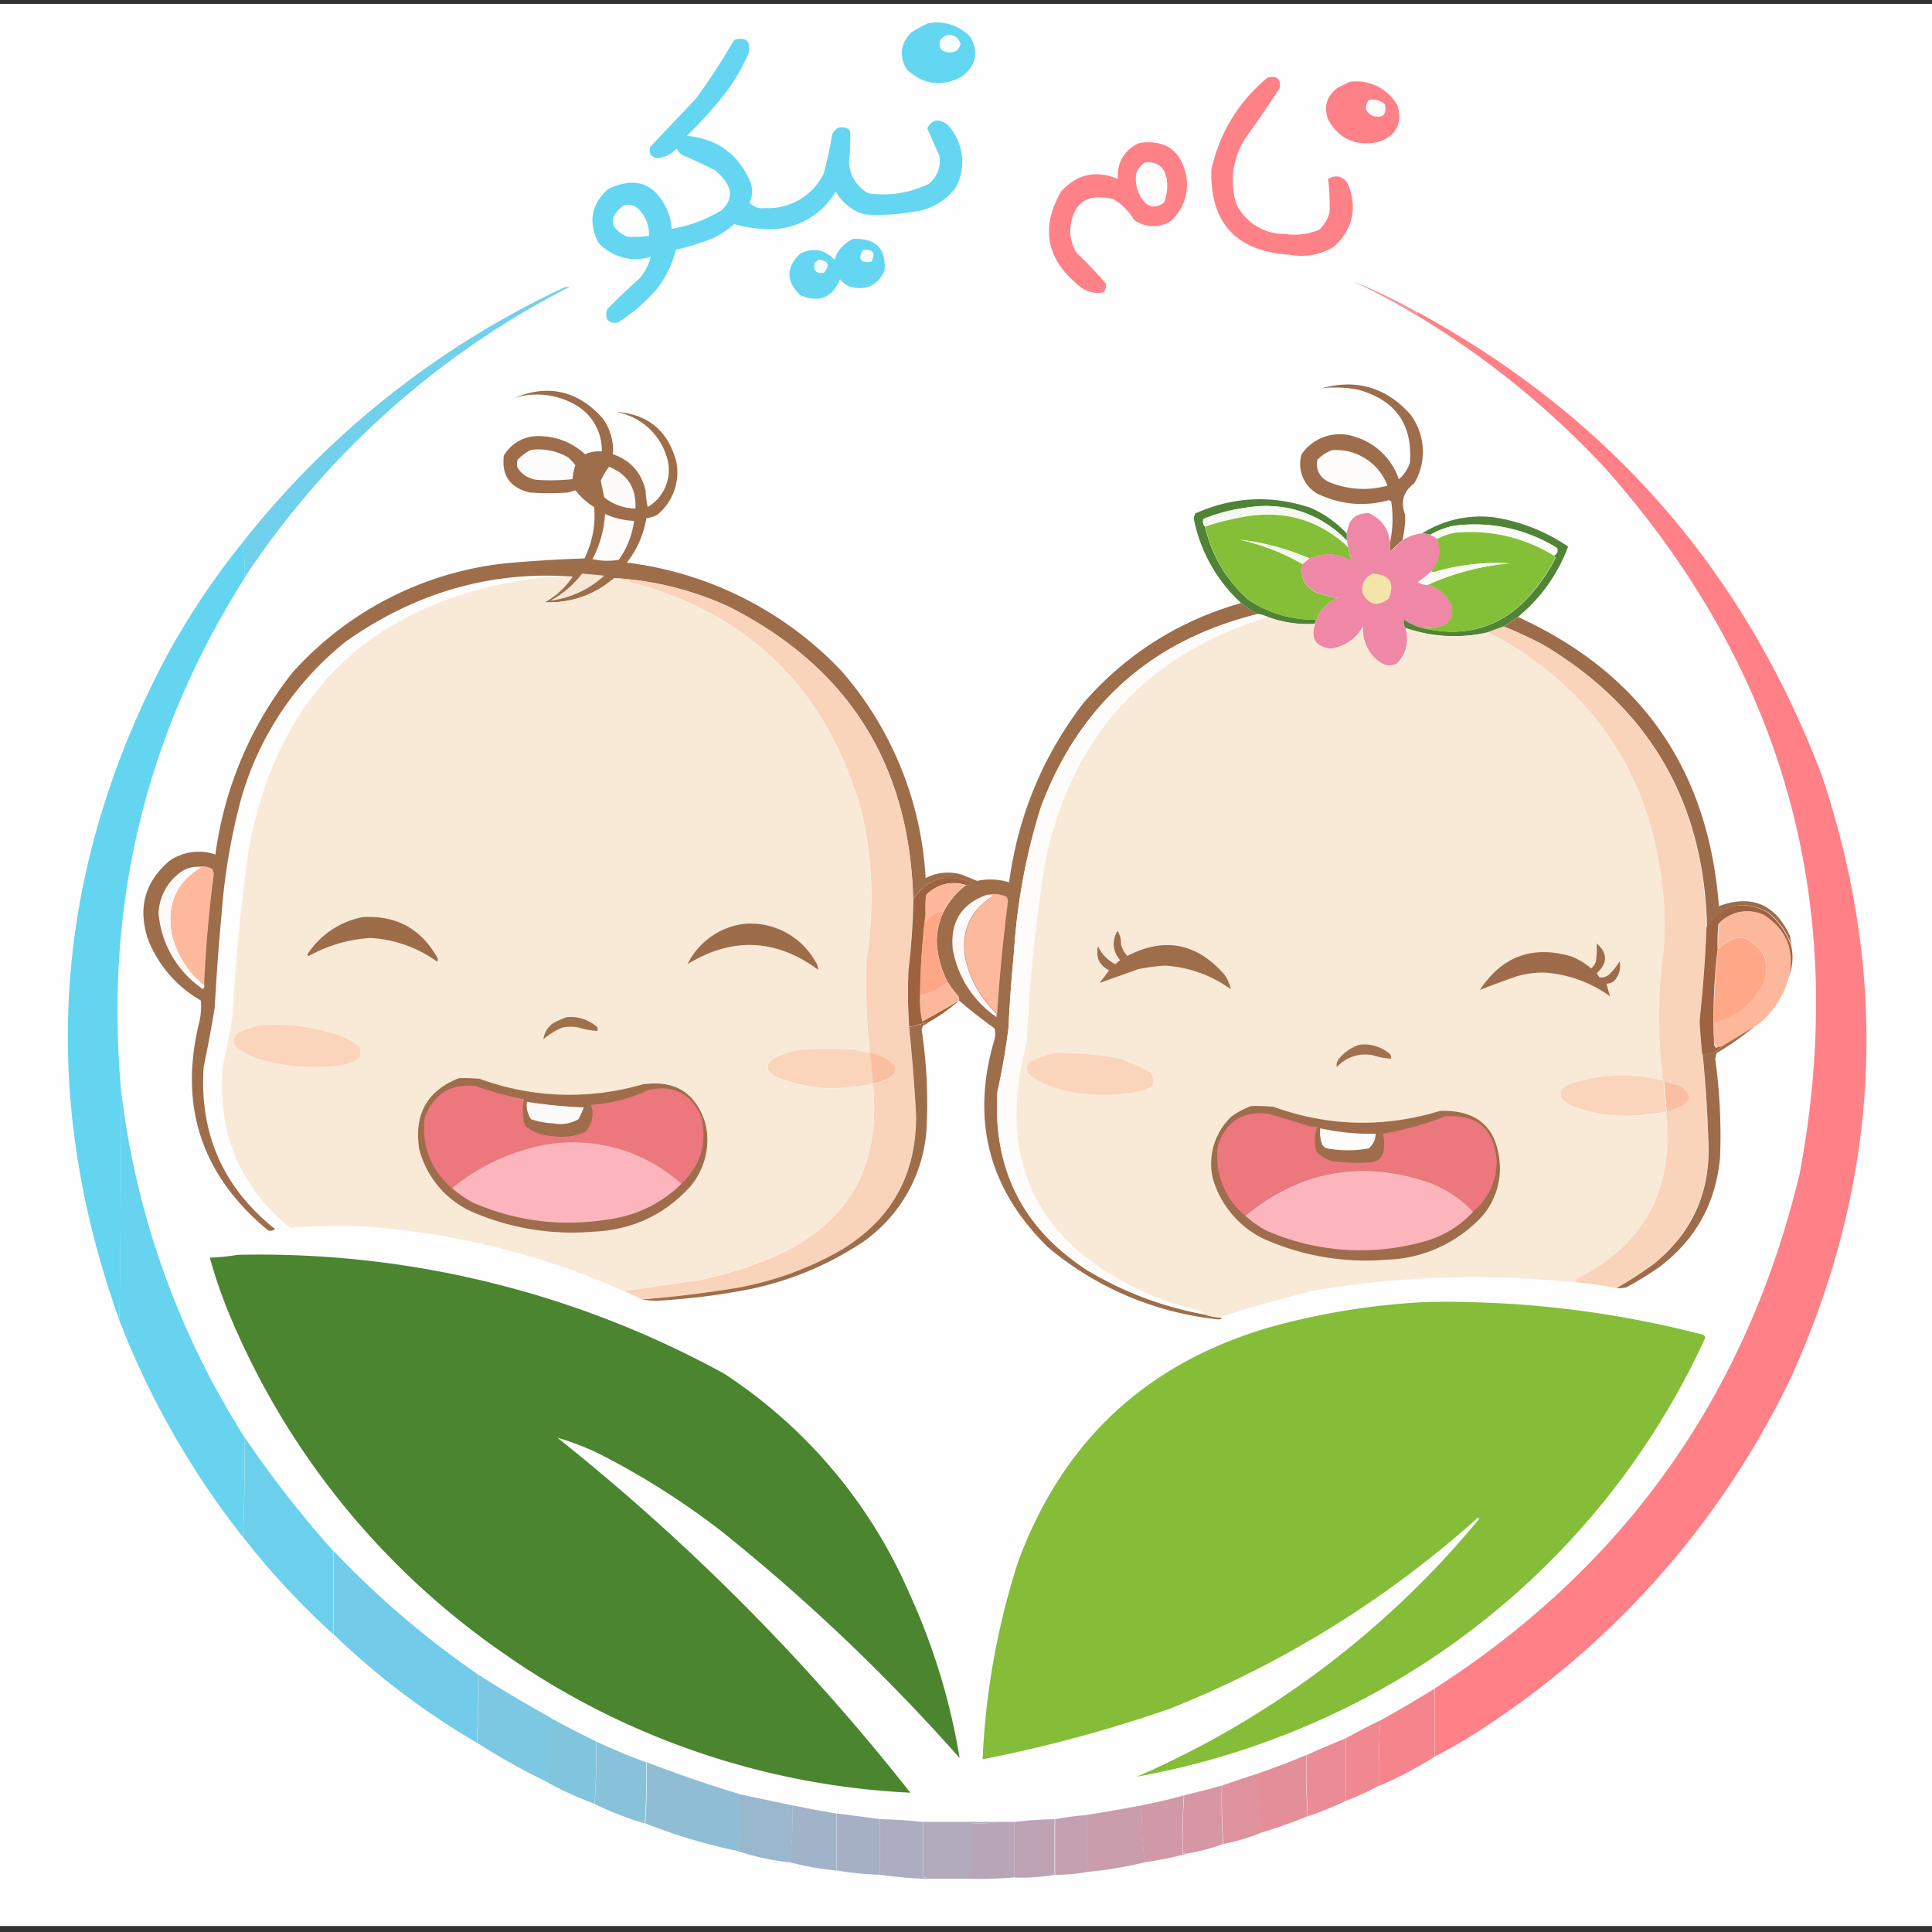 <svg xmlns="http://www.w3.org/2000/svg" width="20" height="20" fill="none"><rect width="100%" height="100%" fill="#333333" stroke="none"/><g fill-rule="evenodd" clip-path="url(#a)" clip-rule="evenodd"><path fill="#FEFEFE" d="M0 .04h20v19.898H0z"/><path fill="#63D6F2" d="M9.608.241a.48.48 0 0 1 .44.144q.128.245-.094.41-.315.162-.569-.079-.12-.21.05-.381.086-.054.173-.094"/><path fill="#F8FDFE" d="M9.784.369q.122-.029.159.086-.022.096-.123.087Q9.7.53 9.734.412a.4.4 0 0 1 .05-.043"/><path fill="#64D6F2" d="M7.6.413q.183-.05.151.13-.104.25-.273.46-.171.211-.367.403.47.046.655.475a.26.26 0 0 1-.007.216.17.17 0 0 0 .158.057.64.64 0 0 0 .611-.36q.053-.199.087-.402.045-.1.15-.065.027.011.037.036.002.126-.007.252a.37.37 0 0 0 .201.388q.324.042.619-.1a.3.3 0 0 0 .108-.295 7 7 0 0 1-.123-.28q.07-.133.202-.044a.56.56 0 0 1 .093.655.63.63 0 0 1-.424.251q-.258.046-.518.03a.5.5 0 0 1-.302-.238.78.78 0 0 1-.734.388 1.3 1.3 0 0 1-.317-.05.9.9 0 0 1-.215.144 2.6 2.6 0 0 1-.389.122 1.1 1.1 0 0 1-.194.403 1.8 1.8 0 0 1-.41.352q-.147.012-.108-.136.158-.165.33-.317.09-.1.123-.23a.52.52 0 0 1-.54-.144q-.165-.315.094-.554.436-.214.626.238a.6.6 0 0 1 .036.172 1.5 1.5 0 0 0 .518-.194q.159-.152.021-.324A1 1 0 0 0 7.4 1.76a8 8 0 0 0-.345-.159.2.2 0 0 1-.05-.064.3.3 0 0 1-.195.1q-.104-.013-.08-.115l.476-.503A7 7 0 0 0 7.6.413"/><path fill="#FF8188" d="M13.122.803q.152-.033.123.115-.168.255-.346.503a.8.8 0 0 0-.1.691.55.55 0 0 0 .51.31.63.63 0 0 0 .346-.044q.081-.073.108-.18.007-.173-.015-.345.12-.07.202.043.157.376-.137.655a.64.64 0 0 1-.46.086q-.837-.052-.813-.885.133-.575.582-.95M13.971.847a.49.49 0 0 1 .496.245q.08.29-.208.38-.345.065-.511-.237-.07-.195.094-.323z"/><path fill="#FFFBFB" d="M14.17 1.034a.2.2 0 0 1 .165.043q.036.162-.122.123-.118-.055-.044-.166"/><path fill="#FF8188" d="M11.798 1.479q.404-.052.482.345a.5.5 0 0 1-.166.468.34.34 0 0 1-.374-.015.6.6 0 0 0-.216-.216q-.417-.1-.446.331.004.12.065.223.158.15.302.317a.1.1 0 0 1-.021.093.29.29 0 0 1-.26-.072q-.5-.41-.18-.97.248-.273.59-.13a.356.356 0 0 1 .224-.374"/><path fill="#FFFCFC" d="M11.855 1.681q.189-.016.223.173a.47.47 0 0 1-.029.244q-.135.097-.23-.043a.37.37 0 0 1-.057-.259.22.22 0 0 1 .093-.115"/><path fill="#FDFEFE" d="M6.459 2.125a.17.17 0 0 1 .18.072.36.36 0 0 1 .079.244 1 1 0 0 1-.23.008q-.273-.136-.03-.324"/><path fill="#64D6F2" d="M8.833 2.473q.351-.013.324.331-.108.225-.353.166a.22.22 0 0 1-.108-.08q-.12.29-.41.166-.228-.216 0-.432.202-.095.353.065a.34.34 0 0 1 .194-.216"/><path fill="#F9FDFE" d="M8.933 2.587q.162-.015.086.123-.168.023-.086-.123"/><path fill="#F5FCFE" d="M8.471 2.688q.158.015.058.136-.123.018-.094-.108a.1.1 0 0 0 .036-.029"/><path fill="#F7949B" d="M14.676 3.234q-.018.007-.014.029A7 7 0 0 0 14 2.91q.348.138.676.324"/><path fill="#FF8087" d="M14.68 3.234q2.975 1.62 4.179 4.792 1.063 3.177-.317 6.23a8.94 8.94 0 0 1-3.345 3.734 6 6 0 0 1-.345.194v-.705q2.952-1.896 3.777-5.324.78-4.147-2-7.295a9 9 0 0 0-1.964-1.597q-.004-.021.014-.029"/><path fill="#9E6D4B" d="M14.517 5.594a1 1 0 0 0-.122.115.3.3 0 0 1-.007-.086 1.2 1.2 0 0 0 .014-.432l-.022-.014q-.381.105-.74-.065a.354.354 0 0 1-.166-.41.48.48 0 0 1 .554-.18.69.69 0 0 1 .453.44.4.4 0 0 0 .115-.174q.042-.595-.54-.755a1.3 1.3 0 0 0-.373-.014q.54-.147.913.266a.64.64 0 0 1 .043.72q-.168.123-.093.323a1 1 0 0 1-.029.266"/><path fill="#9E6D4A" d="M12.849 6.243q.08.066.173.115-1.647.405-2.245 1.992-.232.735-.28 1.504-.039.395-.058.791a7 7 0 0 1-.115.662q-.069 1.203.942 1.85.564.335 1.209.452a.6.6 0 0 0 .144.03q.056.004 0 .02a3.26 3.26 0 0 1-1.77-.747q-.924-.905-.554-2.152a.23.23 0 0 0 0-.115 5 5 0 0 1-.367-.287.07.07 0 0 0-.007-.044 1.4 1.4 0 0 1-.108-.143 1 1 0 0 1-.115-.425.7.7 0 0 1 .072-.31.8.8 0 0 1 .23-.273.06.06 0 0 0 .058-.021q-.372-.165-.605.165-.055-2.093-1.913-3.029a3.3 3.3 0 0 0-1.18-.294q-.31.264-.72.251a.85.85 0 0 0 .288-.266q-1.262-.092-2.345.67A3.2 3.2 0 0 0 2.496 8.27q-.156.58-.201 1.18-.046.489-.072.979-.051.31-.115.618-.067 1.034.74 1.677a.08.08 0 0 1-.071.014q-1.039-.855-.712-2.166a.7.7 0 0 0 .014-.215 1.26 1.26 0 0 1-.547-.633q-.161-.486.223-.813a.53.53 0 0 1 .475-.065 3.85 3.85 0 0 1 .799-1.885 3.46 3.46 0 0 1 2.208-1.13q.408-.037.813-.05a1 1 0 0 0 .101-.532.7.7 0 0 1-.194-.173 1 1 0 0 0-.072.022q-.201.015-.403 0-.305-.075-.266-.382a.41.41 0 0 1 .381-.201q.265.01.46.187a.36.36 0 0 1 .173-.029.54.54 0 0 0-.273-.482.8.8 0 0 0-.633-.072q.53-.217.913.209a.56.56 0 0 1 .108.374q.27.093.338.374.004.087.022.173a.445.445 0 0 0 .209-.475.67.67 0 0 0-.54-.51q.493.03.626.51a.57.57 0 0 1-.194.554.3.3 0 0 1-.115.036 1 1 0 0 1-.202.46 3.68 3.68 0 0 1 2.223 1.123 3.56 3.56 0 0 1 .87 2.143.5.5 0 0 1 .375-.036l.158.065a.66.66 0 0 1 .331.015q.14-1.035.77-1.857.66-.757 1.633-1.035"/><path fill="#71D0EB" d="M2.53 5.983a2.4 2.4 0 0 0-.014-.374 9.2 9.2 0 0 1 3.309-2.626.14.14 0 0 1 .072-.014A8.86 8.86 0 0 0 2.53 5.983"/><path fill="#FDFCFC" d="M5.495 4.658a.6.6 0 0 1 .389.079.6.6 0 0 1 .072.08.6.6 0 0 0-.029.143q-.187.02-.374.007a.28.28 0 0 1-.194-.122.13.13 0 0 1 0-.086.5.5 0 0 1 .136-.101"/><path fill="#FDFCFB" d="M13.788 4.66a.57.57 0 0 1 .575.367.92.92 0 0 1-.618-.043q-.133-.075-.108-.223a.4.4 0 0 1 .15-.1"/><path fill="#FCFBFA" d="M6.305 4.832q.288.115.273.432a.53.53 0 0 1-.323-.115l-.036-.173a.7.7 0 0 1 .086-.144"/><path fill="#508335" d="M13.942 5.523v.072a1.16 1.16 0 0 0-1.05-.338q-.224.03-.432.115a.07.07 0 0 0 .014.08q.104.447.447.755.32.213.705.208a.1.1 0 0 0-.015.043 1.2 1.2 0 0 1-.489-.072.4.4 0 0 0-.1-.028 1 1 0 0 1-.173-.115 1.6 1.6 0 0 1-.49-.87q.002-.032.015-.058.587-.261 1.194-.058.215.096.374.266"/><path fill="#F6F9F2" d="M13.942 5.594a.3.3 0 0 0 .014.072 1.19 1.19 0 0 0-1.036-.324q-.228.036-.446.108a.07.07 0 0 1-.014-.08q.208-.083.431-.114.615-.096 1.05.338"/><path fill="#FDFCFB" d="M6.262 5.32a.8.8 0 0 0 .302.072.9.9 0 0 1-.158.403.7.7 0 0 1-.273-.007q.116-.219.13-.468"/><path fill="#84BF37" d="M13.959 5.667a.5.5 0 0 0 .028.115q-.043.011-.086-.021a.5.5 0 0 0-.345.021q-.345-.15-.72-.194.345.078.648.252-.042.2.144.295.105.036.216.057a.38.38 0 0 0-.216.223 1.2 1.2 0 0 1-.705-.208 1.42 1.42 0 0 1-.446-.756q.218-.072.446-.108.598-.087 1.036.324"/><path fill="#EE88A6" d="M14.39 5.622q-.003.044.008.087.059-.062.122-.116a.45.45 0 0 1 .202-.072q.045 0 .086.015.039.015.072.043.065.18-.058.331a1 1 0 0 1-.144.115q.045.03.101.029.178.044.252.216.035.195-.166.223a1 1 0 0 1-.143.007.6.6 0 0 1-.187-.086.1.1 0 0 0 .014.086q.06.21-.086.367a.16.16 0 0 1-.159 0 .41.41 0 0 1-.194-.382.45.45 0 0 1-.338.23q-.233-.032-.158-.258 0-.024.014-.043a.38.38 0 0 1 .216-.223 1.5 1.5 0 0 1-.216-.058q-.184-.093-.144-.295l.072-.058a.5.5 0 0 1 .345-.021q.043.034.087.021a.5.5 0 0 1-.03-.115.3.3 0 0 1-.014-.072v-.072q.02-.216.23-.208.196.093.217.31"/><path fill="#518436" d="m15.715 6.385-.144.1-.158.058a1.54 1.54 0 0 1-.863-.043.1.1 0 0 1-.015-.087q.086.062.187.087.717.171 1.173-.403.122-.15.209-.324a.03.03 0 0 1-.015-.021q.05-.03.03-.08a1.62 1.62 0 0 0-1.066-.23.8.8 0 0 0-.244.094.3.3 0 0 0-.087-.015 1.14 1.14 0 0 1 .749-.165q.416.067.762.302a1.7 1.7 0 0 1-.518.727"/><path fill="#F9FBF7" d="M16.085 5.752a1.65 1.65 0 0 0-1.021-.237.6.6 0 0 0-.187.064.3.3 0 0 0-.072-.043.8.8 0 0 1 .244-.093q.572-.07 1.065.23.02.05-.029.08"/><path fill="#84C037" d="M16.086 5.752a.03.03 0 0 0 .014.022 1.8 1.8 0 0 1-.209.323q-.456.574-1.172.403.072.004.144-.007.2-.027.165-.223a.36.36 0 0 0-.252-.216q.405-.181.85-.223a2.3 2.3 0 0 0-.792.094q-.014-.003-.014-.015.121-.15.057-.33a.6.6 0 0 1 .187-.065q.55-.048 1.022.237"/><path fill="#F2F8EA" d="m13.555 5.78-.072.058a2.3 2.3 0 0 0-.647-.252q.375.044.72.194"/><path fill="#F9FAF4" d="M14.78 6.055a.16.16 0 0 1-.1-.03 1 1 0 0 0 .144-.114q0 .011.014.014.387-.115.791-.093-.444.04-.849.223"/><path fill="#F3E4A8" d="M14.212 5.938q.263.015.165.258-.171.134-.273-.057-.02-.142.108-.202"/><path fill="#F9EAD8" d="M5.925 5.97a.85.85 0 0 1-.288.266q.41.014.72-.252 1.984.441 2.554 2.388.18.773.057 1.554-.018.492.036.979l-.172-.036a5 5 0 0 0-.547 0 1.2 1.2 0 0 0-.273.086q-.144.093 0 .187.365.158.762.115.131-.008.26-.036.135 1.302-1.066 1.806a4 4 0 0 1-.762.23l-.748.108a8 8 0 0 0-2.691-.669 6 6 0 0 0-.763.015q-.79-.651-.697-1.677.058-.257.1-.518.049-.88.173-1.755.456-2.362 2.827-2.755.257-.043.518-.036"/><path fill="#F6E6D4" d="M6.026 5.938q.116.009.23.021-.24.217-.56.26.195-.105.33-.282"/><path fill="#F9D3BA" d="M6.36 5.984q.61.037 1.18.295 1.857.935 1.913 3.03-.007.368-.05.733-.015.295.007.59.046.452.072.906.01.927-.777 1.403a3.4 3.4 0 0 1-1.065.389q-.497.081-.993.122a2 2 0 0 0-.187-.086q.371-.055.748-.108a4 4 0 0 0 .763-.23q1.2-.505 1.065-1.806a.8.8 0 0 0 .172-.065q.076-.04.05-.122a.43.43 0 0 0-.251-.13 6.5 6.5 0 0 1-.036-.978 4 4 0 0 0-.058-1.554q-.57-1.948-2.554-2.389"/><path fill="#FDFCFB" d="M13.023 6.355a.4.4 0 0 1 .1.03q-1.911.59-2.309 2.56a17 17 0 0 0-.187 1.842q-.48 1.83 1.244 2.597.252.113.518.173a.16.16 0 0 1 .087.05 3.6 3.6 0 0 1-1.209-.453q-1.011-.646-.942-1.849.073-.329.115-.662.02-.396.057-.791a6.3 6.3 0 0 1 .281-1.504q.598-1.587 2.245-1.993"/><path fill="#F9EAD8" d="M13.125 6.387q.235.086.489.072-.075.226.158.259a.45.45 0 0 0 .338-.23.41.41 0 0 0 .195.38.16.16 0 0 0 .158 0 .36.36 0 0 0 .086-.366q.425.145.864.043 1.672.888 1.82 2.791.015.244 0 .49-.097.682-.008 1.367a1.66 1.66 0 0 0-.978.035q-.163.09-.014.202.297.135.626.122.2-.002.395-.043.137 1.213-.95 1.748a.05.05 0 0 1 .03.022 10 10 0 0 0-2.72.079q-.504.123-.993.28a.6.6 0 0 1-.144-.028.16.16 0 0 0-.086-.05 2.7 2.7 0 0 1-.518-.173q-1.725-.767-1.245-2.597a17 17 0 0 1 .187-1.842q.399-1.97 2.31-2.561"/><path fill="#9D6C4A" d="M15.714 6.387q1.918.877 2.08 2.993.503-.184.733.302l.022.115a.76.76 0 0 0-.245-.353q-.386-.202-.633.151-.045-1.929-1.683-2.913a4 4 0 0 0-.418-.195z"/><path fill="#F9D3BA" d="M15.565 6.484q.212.085.417.195 1.638.984 1.683 2.913-.018.488-.072.971.01.177.03.353.043.438.057.878.047.79-.561 1.287a4 4 0 0 1-.389.252 4 4 0 0 0-.403-.057.05.05 0 0 0-.029-.022q1.087-.536.95-1.748a1 1 0 0 0 .187-.08.13.13 0 0 0 .043-.078.22.22 0 0 0-.1-.108 3 3 0 0 0-.159-.05 5 5 0 0 1 .007-1.367q.015-.246 0-.49-.146-1.904-1.82-2.791z"/><path fill="#64D5F0" d="M2.517 5.61q.022.182.015.373Q1.004 8.396 1.25 11.25q.007 1.212-.014 2.417-1.27-3.537.482-6.863.346-.636.798-1.195"/><path fill="#FCFAF8" d="M2.043 8.973q.023-.004.044.008-.372.222-.31.654a.95.95 0 0 0 .338.561.05.05 0 0 1-.014.044 1.06 1.06 0 0 1-.46-.785.55.55 0 0 1 .259-.446.3.3 0 0 1 .143-.036"/><path fill="#FEB99D" d="M2.04 8.976a.2.2 0 0 1 .159.021.14.14 0 0 1 .014.058q-.075.57-.1 1.144a.95.95 0 0 1-.338-.561q-.063-.433.309-.655a.07.07 0 0 0-.043-.007"/><path fill="#9E623F" d="M10.002 9.163a.39.39 0 0 0-.41.1q-.011.093-.007.187-.054.42-.058.85-.008.138.022.273.195-.105.38-.216a1.8 1.8 0 0 1-.301.216q-.106.034-.216.057a5 5 0 0 1-.007-.59q.044-.365.05-.734.233-.33.604-.165a.06.06 0 0 1-.057.022"/><path fill="#FDB89C" d="M9.996 9.164a.8.8 0 0 0-.23.274.2.2 0 0 0-.18.1 1.221 1.221 0 0 1 0-.273.39.39 0 0 1 .41-.1"/><path fill="#FCF9F8" d="M10.216 9.263a.2.2 0 0 1 .072.007q-.367.226-.295.654.075.33.316.562.01.02.008.043a1.07 1.07 0 0 1-.454-.705q-.041-.421.353-.561"/><path fill="#FDB99D" d="M10.22 9.263a.3.3 0 0 1 .2.021.1.1 0 0 1 .015.044q-.077.6-.115 1.201a.1.1 0 0 0-.007-.043 1.1 1.1 0 0 1-.317-.561q-.072-.429.295-.655a.2.2 0 0 0-.072-.007"/><path fill="#9F6341" d="M18.543 9.797a.52.52 0 0 1-.028.317q.09-.413-.26-.64a.4.4 0 0 0-.467.093q-.011.13-.007.259a6 6 0 0 0-.036.993.1.1 0 0 0 .021.029.1.1 0 0 1 .058-.015.3.3 0 0 1-.086.065l-.116.021a7 7 0 0 1-.028-.352q.053-.485.072-.971.248-.354.633-.151a.77.77 0 0 1 .244.352"/><path fill="#FDA787" d="M9.768 9.438a.7.7 0 0 0-.072.309q.012.225.115.424a.65.65 0 0 1-.288.13q.006-.43.058-.85-.003.045.007.087a.2.2 0 0 1 .18-.1"/><path fill="#FDB89C" d="M18.52 10.112a.96.96 0 0 1-.209.388.7.7 0 0 1-.15.13l-.332.201a.1.1 0 0 0-.057.014.1.1 0 0 1-.022-.028q-.011-.116-.007-.23a.8.8 0 0 0 .51-.403q.12-.315-.179-.468a.3.3 0 0 0-.13 0 .7.7 0 0 0-.158.108q-.003-.13.008-.26a.4.4 0 0 1 .467-.093q.35.228.26.64"/><path fill="#9D6C49" d="M3.755 9.494q.518-.03.77.417.015.023 0 .044a1.3 1.3 0 0 0-.69-.245 1.5 1.5 0 0 0-.64.187l-.015-.014a.88.88 0 0 1 .575-.389M7.7 9.564a.77.77 0 0 1 .74.388.16.16 0 0 1 .03.087q-.657-.483-1.353-.058a.76.76 0 0 1 .583-.417"/><path fill="#9E6D4A" d="M11.569 9.637q.038.06.036.144a.3.3 0 0 0 .065.115q.572-.296 1 .187a.4.4 0 0 1 .072.158 1.3 1.3 0 0 0-.677-.245 2 2 0 0 0-.28.036l-.403.144.1-.13q-.154-.081-.115-.251a.38.38 0 0 0 .18.187.3.3 0 0 1 .05-.043.244.244 0 0 1-.028-.302"/><path fill="#FEA888" d="M17.742 10.589q0-.383.043-.763a.7.7 0 0 1 .159-.108.3.3 0 0 1 .13 0q.297.153.179.468a.8.8 0 0 1-.51.403"/><path fill="#9E6C4A" d="M16.529 9.766q.172.153 0 .309l.029.043a.14.14 0 0 0 .1-.029.8.8 0 0 0 .108-.136.22.22 0 0 1-.064.208.13.13 0 0 1-.072.022l.036.13a1.3 1.3 0 0 0-.684-.245 1 1 0 0 0-.273.036 9 9 0 0 0-.389.144q.345-.525.95-.346.111.045.201.123a.15.15 0 0 0 .05-.072q.012-.094.008-.187"/><path fill="#FDB89C" d="M9.813 10.168q.048.075.108.144a.07.07 0 0 1 .007.043q-.187.111-.381.216a1 1 0 0 1-.022-.274.66.66 0 0 0 .288-.129"/><path fill="#A0704D" d="M5.87 10.529a.42.42 0 0 1 .309.1q.011.02.007.043a.8.8 0 0 1-.201-.036.4.4 0 0 0-.159 0 .7.7 0 0 0-.201.123.24.24 0 0 1 .1-.166 1 1 0 0 1 .145-.065"/><path fill="#9E6D4A" d="M9.627 10.574a.3.3 0 0 1-.072.043l-.014.043q.078.516.05 1.037a1.55 1.55 0 0 1-.655 1.158q-.533.355-1.165.489a7 7 0 0 1-.986.122 1 1 0 0 1-.137-.014q.496-.04.993-.122.567-.105 1.065-.389.788-.476.777-1.403a19 19 0 0 0-.072-.906q.11-.022.216-.058"/><path fill="#FAD4BB" d="M2.708 10.614q.367-.024.72.079.168.039.295.151a.2.2 0 0 1 0 .1.37.37 0 0 1-.18.08q-.43.06-.849-.058a1 1 0 0 1-.23-.115q-.084-.08 0-.158a1 1 0 0 1 .244-.08"/><path fill="#A1704E" d="M14.07 10.816a.4.4 0 0 1 .323.1.07.07 0 0 1 .007.043.7.7 0 0 1-.187-.035.4.4 0 0 0-.374.122q-.011-.044.022-.087a.47.47 0 0 1 .208-.143"/><path fill="#FAD4BB" d="M9.01 10.903q.018.157.029.316a2 2 0 0 1-.26.036q-.398.042-.762-.115-.144-.095 0-.187.132-.06.273-.086.274-.015.547 0z"/><path fill="#9E6C4A" d="M18.159 10.629a3 3 0 0 1-.389.273l-.014.058q.07.509.05 1.021-.065.718-.64 1.144a4 4 0 0 1-.33.202q-.051.011-.102.007a4 4 0 0 0 .389-.252q.608-.496.561-1.288a13 13 0 0 0-.058-.877l.116-.022a.3.3 0 0 0 .086-.065z"/><path fill="#FAD4BB" d="M10.905 10.903q.326-.006.648.05.182.049.345.144.105.132-.058.187a1.8 1.8 0 0 1-.935-.028 1 1 0 0 1-.23-.116q-.084-.08 0-.158.115-.047.23-.079"/><path fill="#FABFA1" d="M9.008 10.902q.148.022.252.13.025.081-.05.122a.8.8 0 0 1-.173.065 6 6 0 0 0-.03-.317"/><path fill="#FAD4BB" d="M17.22 11.19q.01.159.029.316-.195.041-.396.043a1.4 1.4 0 0 1-.626-.122q-.149-.112.015-.201a1.66 1.66 0 0 1 .978-.036"/><path fill="#9F6D4B" d="M4.75 11.161q.108-.003.216.007a2.7 2.7 0 0 0 1.684.058q.506-.075.654.41a.75.75 0 0 1-.158.647q-.406.445-1.014.468a2.6 2.6 0 0 1-1.267-.216.98.98 0 0 1-.525-.64q-.084-.538.41-.734"/><path fill="#FABFA1" d="M17.227 11.191q.078.024.158.05a.22.22 0 0 1 .1.109.13.13 0 0 1-.043.079 1 1 0 0 1-.187.079 5 5 0 0 1-.028-.317"/><path fill="#EC777D" d="M7.052 12.256a1.67 1.67 0 0 0-1.453-.395 2.16 2.16 0 0 0-.92.439.8.8 0 0 1-.281-.734q.138-.363.525-.324.247.088.503.137a.54.54 0 0 0 .008.273q.12.1.28.108.18.029.345-.043a.27.27 0 0 0 .058-.28q.31-.019.59-.152.396-.09.554.28.09.407-.209.691"/><path fill="#67D3EF" d="M1.249 11.25a8.6 8.6 0 0 0 1.28 3.626q.007.522-.014 1.036a8.7 8.7 0 0 1-1.28-2.245q.021-1.205.014-2.417"/><path fill="#FCFAF9" d="M5.455 11.406q.293.046.59.058a2 2 0 0 1-.057.122.37.37 0 0 1-.26.043.8.8 0 0 1-.23-.043.25.25 0 0 1-.043-.18"/><path fill="#9F6D4B" d="M12.95 11.45q.117-.003.231.007.855.308 1.727.043.591-.018.619.576a.76.76 0 0 1-.18.51 1.4 1.4 0 0 1-.986.454 2.6 2.6 0 0 1-1.28-.216 1 1 0 0 1-.526-.626.67.67 0 0 1 .194-.64.8.8 0 0 1 .202-.108"/><path fill="#EC777D" d="M15.249 12.542a1.25 1.25 0 0 0-.475-.31q-1.042-.341-1.885.353a.8.8 0 0 1-.28-.734q.128-.364.51-.323.218.06.432.13.043.01.086.006a.4.4 0 0 0-.007.26.4.4 0 0 0 .151.093q.208.033.418.014a.14.14 0 0 0 .122-.108.4.4 0 0 0-.007-.187q.333-.057.647-.18.495-.035.533.46a.67.67 0 0 1-.245.526"/><path fill="#FDFCFB" d="M13.666 11.68q.282.062.575.057a.2.2 0 0 1-.072.151 1.2 1.2 0 0 1-.431 0 .1.1 0 0 1-.05-.036.4.4 0 0 1-.022-.172"/><path fill="#FDB5BD" d="M7.054 12.255a1.32 1.32 0 0 1-.748.367q-.732.12-1.41-.172a1.2 1.2 0 0 1-.216-.151q.405-.33.92-.44a1.67 1.67 0 0 1 1.454.396M15.25 12.543q-.19.207-.46.295a2.43 2.43 0 0 1-1.683-.1 1.2 1.2 0 0 1-.216-.152q.842-.694 1.884-.352.276.1.475.31"/><path fill="#4B8530" d="M2.46 12.99a10 10 0 0 1 5.036 1.23 5.17 5.17 0 0 1 1.92 2.28 6.7 6.7 0 0 1 .518 1.699 20 20 0 0 0-2.453-2.338 8 8 0 0 0-1.295-.82 3 3 0 0 0-.417-.159 22.5 22.5 0 0 1 3.655 3.676 8 8 0 0 1-4.216-1.446 8 8 0 0 1-2.856-3.56 5 5 0 0 1-.18-.533q.147-.005.288-.029"/><path fill="#85BD39" d="M14.776 13.478q1.448-.025 2.85.338a.05.05 0 0 1 .028.03 7.97 7.97 0 0 1-3.482 3.711 8.2 8.2 0 0 1-2.403.835 9.5 9.5 0 0 0 3.532-2.655q.015-.015 0-.028a10.7 10.7 0 0 1-3.187 1.978q-.955.332-1.942.525.046-1.047.367-2.043.696-1.89 2.64-2.439a7.4 7.4 0 0 1 1.597-.252"/><path fill="#6CD0EC" d="M2.53 14.875q.419.62.92 1.18v.863a8 8 0 0 1-.934-1.007q.021-.514.014-1.036"/><path fill="#72CCE9" d="M3.453 16.055q.684.72 1.497 1.28.007.357-.015.705a7.8 7.8 0 0 1-1.482-1.122z"/><path fill="#F6848D" d="M14.85 17.48v.706a4 4 0 0 1-.575.302q-.007-.34.014-.677.285-.16.562-.33"/><path fill="#7CC7E2" d="M4.952 17.336q.367.234.748.446.007.342-.014.676a7 7 0 0 1-.748-.417q.021-.35.014-.705"/><path fill="#81C4DE" d="M5.694 17.781q.234.128.475.245.007.327-.014.647a3.6 3.6 0 0 1-.475-.215q.021-.335.014-.677"/><path fill="#F08891" d="M14.29 17.809q-.023.336-.015.676-.165.09-.345.158v-.647a6 6 0 0 1 .36-.187"/><path fill="#EA8B96" d="M13.928 17.996v.648q-.187.09-.388.158a7 7 0 0 1-.015-.633q.2-.09.403-.173"/><path fill="#87C1DA" d="M6.17 18.027q.255.12.519.216.007.321-.015.633a3.4 3.4 0 0 1-.518-.201q.022-.32.015-.648"/><path fill="#E48E9A" d="M13.522 18.168q-.008.32.015.633a5 5 0 0 1-.49.173 7 7 0 0 1-.014-.619 8 8 0 0 0 .49-.187"/><path fill="#8FBDD5" d="M6.694 18.242q.477.184.964.331.007.3-.014.59a5.7 5.7 0 0 1-.964-.288q.021-.313.014-.633"/><path fill="#DD929E" d="M13.039 18.356q-.007.312.014.618-.187.075-.388.115-.022-.298-.015-.604.191-.069.389-.13"/><path fill="#D796A3" d="M12.647 18.484q-.007.306.014.605-.18.066-.374.1h-.043q-.007-.303.014-.604.195-.047.389-.1"/><path fill="#D199A7" d="M12.255 18.586q-.021.3-.014.604h.043q-.21.057-.432.087a3 3 0 0 1-.028-.59q.218-.042.431-.101"/><path fill="#99B7CD" d="m7.655 18.574.547.115q.015.303-.029.59a2.6 2.6 0 0 1-.532-.115q.021-.29.014-.59"/><path fill="#A0B3C9" d="M8.2 18.688q.229.047.461.086v.59a3 3 0 0 1-.49-.087 3 3 0 0 0 .03-.59"/><path fill="#C99DAC" d="M11.826 18.688q-.014.303.028.59a4 4 0 0 1-.604.1v-.59q.288-.046.575-.1"/><path fill="#A5B0C5" d="m8.664 18.773.446.058v.576a3 3 0 0 1-.446-.044z"/><path fill="#C4A0B0" d="M11.253 18.79v.589q-.165.03-.331.029v-.576q.164-.03.33-.043"/><path fill="#ACADC1" d="M9.11 18.832q.223.005.445.029v.575q.028-.005.044.015a5 5 0 0 1-.49-.043z"/><path fill="#BEA3B4" d="M10.917 18.832v.576a2 2 0 0 1-.417.028v-.575q.209-.025.417-.029"/><path fill="#B2AABD" d="M9.555 18.86h.805a1.6 1.6 0 0 1-.302.014v.575h-.46q-.015-.02-.043-.014z"/><path fill="#B8A6B8" d="M10.357 18.86h.144v.575a4 4 0 0 1-.446.014v-.575q.155.007.302-.015"/></g><defs><clipPath id="a"><path fill="#fff" d="M0 0h20v20H0z"/></clipPath></defs></svg>